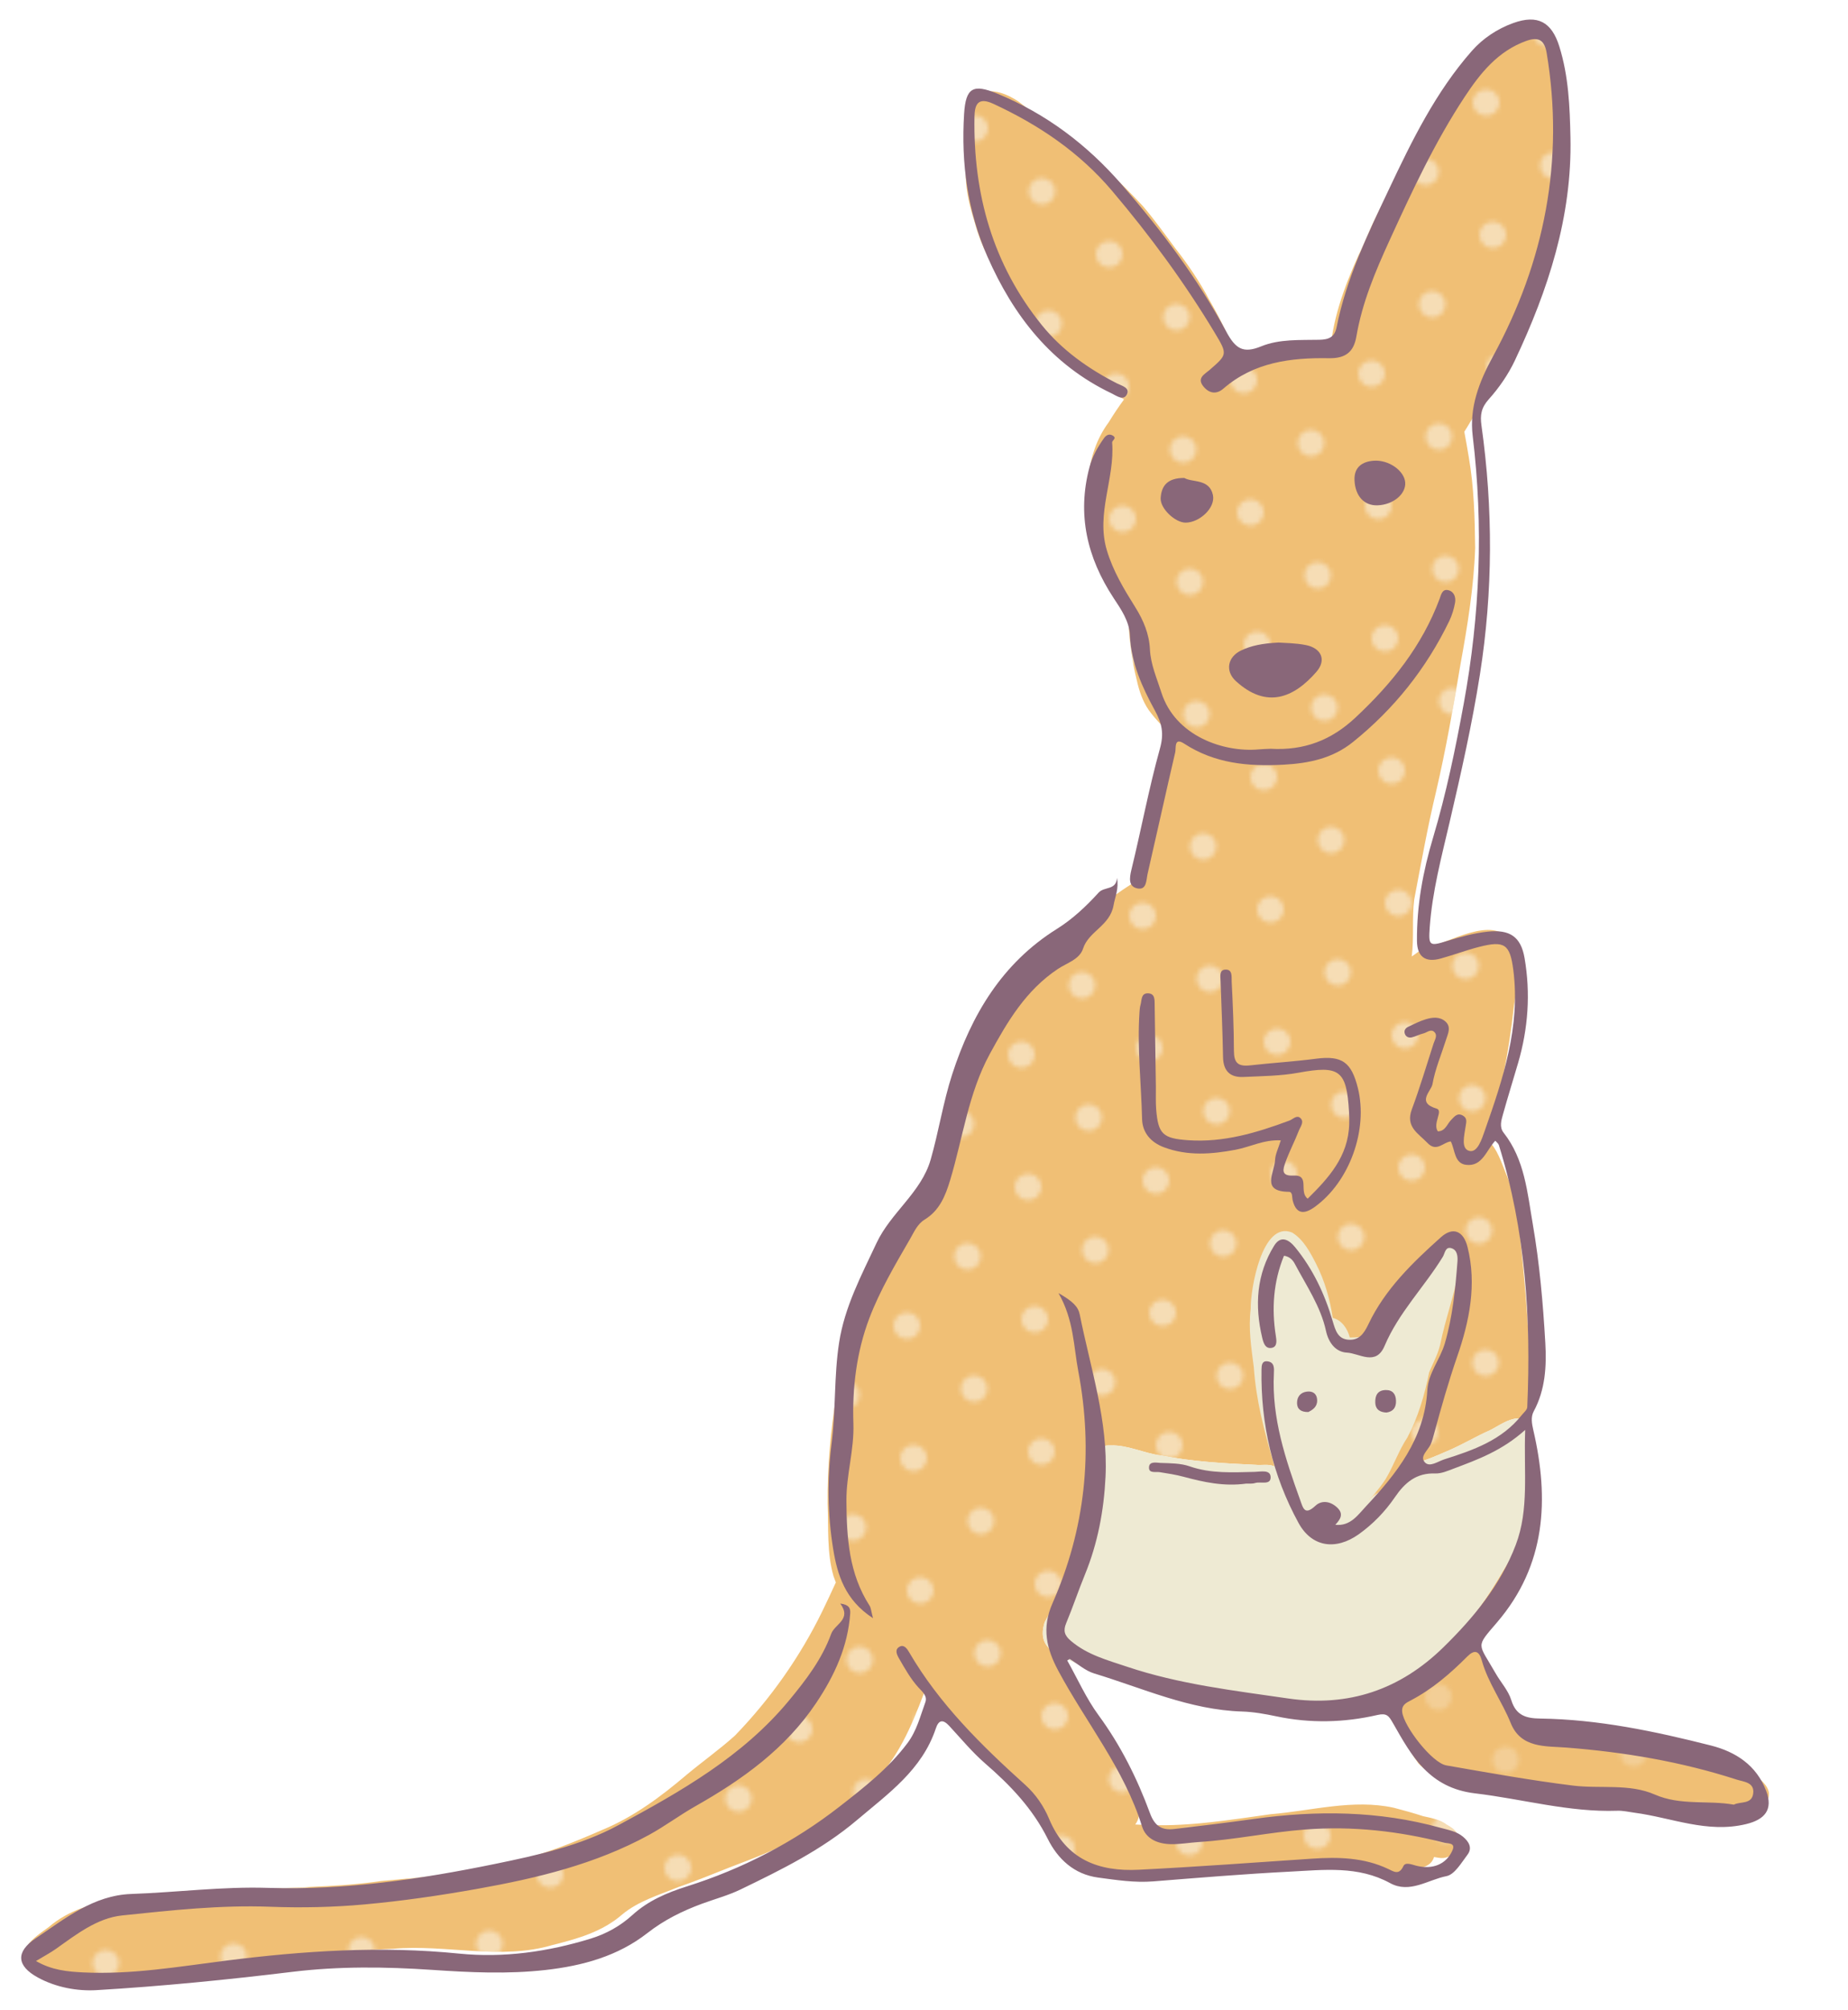 <?xml version="1.0" encoding="UTF-8"?>
<svg xmlns="http://www.w3.org/2000/svg" xmlns:xlink="http://www.w3.org/1999/xlink" id="_レイヤー_1" viewBox="0 0 93.769 101.935">
  <defs>
    <style>.cls-1{fill:none;}.cls-2{fill:#eeead3;}.cls-3{fill:#fcfbf6;}.cls-4{fill:#f0bf75;}.cls-5{fill:#a38a78;}.cls-6{fill:#896779;}.cls-7{fill:url(#Motivo_nuevo_4);opacity:.5;}</style>
    <pattern id="Motivo_nuevo_4" x="0" y="0" width="29" height="30" patternTransform="translate(-6223.179 -6428.594) rotate(-2.89) scale(.224)" patternUnits="userSpaceOnUse" viewBox="0 0 29 30">
      <g>
        <rect class="cls-1" width="29" height="30"></rect>
        <g>
          <path class="cls-3" d="M16.001,13.498c0-1.658-1.345-3.003-3.003-3.003s-3.003,1.345-3.003,3.003,1.345,3.003,3.003,3.003,3.003-1.345,3.003-3.003Z"></path>
          <path class="cls-3" d="M30.501,28.498c0-1.658-1.345-3.003-3.003-3.003s-3.003,1.345-3.003,3.003,1.345,3.003,3.003,3.003,3.003-1.345,3.003-3.003Z"></path>
        </g>
        <path class="cls-3" d="M1.501,28.498c0-1.658-1.345-3.003-3.003-3.003s-3.003,1.345-3.003,3.003,1.345,3.003,3.003,3.003,3.003-1.345,3.003-3.003Z"></path>
        <path class="cls-3" d="M30.501-1.502c0-1.658-1.345-3.003-3.003-3.003s-3.003,1.345-3.003,3.003,1.345,3.003,3.003,3.003,3.003-1.345,3.003-3.003Z"></path>
        <path class="cls-3" d="M1.501-1.502C1.501-3.16,.156-4.504-1.502-4.504s-3.003,1.345-3.003,3.003S-3.16,1.501-1.502,1.501,1.501,.157,1.501-1.502Z"></path>
      </g>
    </pattern>
  </defs>
  <g>
    <path class="cls-5" d="M57.392,85.213c-.088-.047-.175-.096-.262-.146-.148-.058-.302-.093-.457-.119,.24,.089,.478,.178,.719,.265Z"></path>
    <g>
      <path class="cls-4" d="M73.359,92.512c-.342-.238-.758-.309-1.157-.399-.487-.158-.981-.297-1.477-.424-2.069-.456-4.175,.156-6.245,.326-2.031,.281-4.07,.623-6.125,.551-.243-.015-.501-.011-.751-.03,.087-.115,.15-.252,.18-.409,.11-.511-.196-.979-.461-1.389-.345-.513-.611-1.022-.911-1.58-.918-1.63-1.866-3.174-2.608-4.914-.049-.114-.101-.226-.155-.337-.561-.324-.917-.742-.643-1.627,.968-1.691,1.584-3.556,1.868-5.485,.123-.609,.244-1.218,.367-1.827-.065-.746,.182-1.699,1.101-1.656,.881-.032,1.706,.401,2.572,.511,1.579,.307,3.198,.404,4.803,.473,.302,.031,.62-.05,.909,.063,.781,.382,1.151,1.281,1.277,2.097,.219,.474,.459,.943,.669,1.421,.404-.064,.804-.213,1.173-.387,.454-.367,.881-.773,1.339-1.136,.355-.288,.748-.526,1.082-.839,.277-.256,.452-.589,.693-.872,.227-.231,.514-.323,.806-.4,.611-.14,1.189-.388,1.761-.64,.748-.312,1.448-.742,2.186-1.066,.447-.225,.883-.562,1.393-.598,.462,.057,.627,.442,.675,.925,.004-.383,0-.766-.011-1.148,.025-3.219-.261-6.432-.606-9.63-.079-.8-.282-1.674-.594-2.437-.154-.327-.422-1.209-.794-1.626,.215-1.151,.386-2.311,.6-3.463,.239-1.194,.411-2.332,.548-3.568,.182-1.043,.354-2.297-.201-3.27-.862-1.338-3.128,.125-4.315,.365-.255,.091-.45,.284-.674,.423,.122-.959,.004-1.928,.125-2.887,.351-1.831,.675-3.668,1.111-5.48,.498-2.133,.876-4.296,1.238-6.456,.355-1.947,.675-3.908,.743-5.892-.018-1.54-.057-3.09-.323-4.609-.066-.43-.15-.858-.227-1.287,.06-.095,.119-.192,.178-.289,.678-1.09,1.127-2.099,1.581-3.352,1.081-2.946,2.368-5.858,2.867-8.976,.41-2.098,.173-4.241-.146-6.335-.304-1.592-1.091-1.94-2.556-1.342-.975,.539-1.65,1.455-2.336,2.309-.913,1.238-1.589,2.636-2.341,3.981-.899,1.436-1.672,2.863-2.334,4.441-.754,1.608-1.465,3.312-1.678,5.1-1.58,.098-3.2,.451-4.62,1.213-.362-1.216-.932-2.364-1.57-3.468-.487-.915-1.07-1.774-1.71-2.589-.492-.664-1.081-1.481-1.648-2.143-.58-.624-1.186-1.226-1.81-1.807-.534-.471-1.162-.819-1.725-1.255-.962-.701-1.827-1.52-2.775-2.237-.481-.334-1.394-.747-1.902-.37-.1-.061-.237-.048-.334,.027-.094,.072-.136,.199-.159,.311-.074,.445-.125,.896-.17,1.346-.045,.84-.099,1.683-.106,2.524,.019,.775,.213,1.525,.443,2.262,.347,1.316,.976,2.397,1.663,3.588,.455,.784,.935,1.558,1.567,2.214,.338,.355,.657,.733,1.03,1.051,.602,.497,1.264,.858,1.936,1.26,.462,.297,.914,.619,1.388,.897-.278,.377-.537,.767-.781,1.165-1.241,1.676-1.231,3.905-.84,5.87,.202,1.068,.696,2.06,1.213,3.008,.188,.403,.562,.732,.636,1.177,.04,1.019,.167,2.026,.42,3.016,.117,.536,.291,1.059,.604,1.515,.397,.543,.873,1.016,1.387,1.446-.272,1.042-.549,2.111-.87,3.134-.35,1.36-.646,2.738-1.098,4.07-1.374,.82-2.581,1.863-3.733,2.967-.96,.957-2.169,1.667-2.951,2.794-.683,.936-1.079,2.027-1.523,3.088-.705,1.484-1.092,3.079-1.488,4.666-.181,.809-.885,1.329-1.341,1.985-.729,.959-1.385,1.971-1.944,3.039-1.307,2.297-1.732,4.96-2.28,7.518-.297,1.836-.469,3.7-.452,5.562,.055,1.223-.044,2.484,.304,3.671,.036,.105,.074,.208,.115,.311-.224,.488-.45,.974-.685,1.456-1.136,2.327-2.635,4.449-4.434,6.31-.783,.705-1.643,1.313-2.452,1.987-1.298,1.105-2.692,2.143-4.278,2.796-1.474,.644-2.961,1.246-4.534,1.608-2.185,.579-4.444,.786-6.689,.985-2.347,.35-4.745,.285-7.108,.481-2.065,.135-4.152,.104-6.193,.478-1.286,.132-2.564,.52-3.562,1.374-.374,.279-1.481,.968-1.159,1.522,.158,.142,.31,.077,.459-.026-.103,.384,.084,.79,.573,.991,.694,.258,1.458,.213,2.188,.241,.781,.011,1.67,.014,2.49-.005,2.161-.171,4.375-.647,6.549-.868,2.119-.253,4.221-.682,6.358-.749,2.698-.243,5.46,.596,8.106-.194,1.242-.308,2.532-.673,3.521-1.54,.832-.692,1.872-.992,2.856-1.397,0,0,.002,0,.003-.001,.016-.006,.033-.011,.05-.017,.368-.127,.732-.264,1.095-.404,.002,0,.004-.001,.007-.002,.195-.073,.388-.149,.579-.228,.577-.228,1.153-.461,1.74-.679,2.334-.887,4.581-2.072,6.332-3.883,1.312-1.247,2.027-2.943,2.657-4.612,.053-.124,.106-.247,.159-.371,.447,.861,.985,1.677,1.617,2.412,.656,.623,1.249,1.309,1.932,1.903,.486,.392,.93,.826,1.357,1.281,1.177,1.087,.968,3.039,2.831,3.41,.08,.018,.162,.022,.242,.016,.083,.043,.169,.081,.258,.112,1.063,.33,2.25,.381,3.39,.4,.611,.019,1.222,.095,1.833,.059,.627-.059,1.247-.171,1.874-.232,1.179-.182,2.421-.406,3.631-.421,.926-.034,1.86-.185,2.785-.088,.698,.064,1.178,.756,1.905,.715,.278-.011,.551-.149,.709-.375,.518,.149,1.221,.005,1.359-.52,.081,.014,.162,.027,.243,.04,.619,.11,1.199-.473,.989-1.089-.108-.325-.37-.465-.639-.62Z"></path>
      <path class="cls-7" d="M73.359,92.512c-.342-.238-.758-.309-1.157-.399-.487-.158-.981-.297-1.477-.424-2.069-.456-4.175,.156-6.245,.326-2.031,.281-4.07,.623-6.125,.551-.243-.015-.501-.011-.751-.03,.087-.115,.15-.252,.18-.409,.11-.511-.196-.979-.461-1.389-.345-.513-.611-1.022-.911-1.58-.918-1.63-1.866-3.174-2.608-4.914-.049-.114-.101-.226-.155-.337-.561-.324-.917-.742-.643-1.627,.968-1.691,1.584-3.556,1.868-5.485,.123-.609,.244-1.218,.367-1.827-.065-.746,.182-1.699,1.101-1.656,.881-.032,1.706,.401,2.572,.511,1.579,.307,3.198,.404,4.803,.473,.302,.031,.62-.05,.909,.063,.781,.382,1.151,1.281,1.277,2.097,.219,.474,.459,.943,.669,1.421,.404-.064,.804-.213,1.173-.387,.454-.367,.881-.773,1.339-1.136,.355-.288,.748-.526,1.082-.839,.277-.256,.452-.589,.693-.872,.227-.231,.514-.323,.806-.4,.611-.14,1.189-.388,1.761-.64,.748-.312,1.448-.742,2.186-1.066,.447-.225,.883-.562,1.393-.598,.462,.057,.627,.442,.675,.925,.004-.383,0-.766-.011-1.148,.025-3.219-.261-6.432-.606-9.63-.079-.8-.282-1.674-.594-2.437-.154-.327-.422-1.209-.794-1.626,.215-1.151,.386-2.311,.6-3.463,.239-1.194,.411-2.332,.548-3.568,.182-1.043,.354-2.297-.201-3.27-.862-1.338-3.128,.125-4.315,.365-.255,.091-.45,.284-.674,.423,.122-.959,.004-1.928,.125-2.887,.351-1.831,.675-3.668,1.111-5.48,.498-2.133,.876-4.296,1.238-6.456,.355-1.947,.675-3.908,.743-5.892-.018-1.54-.057-3.09-.323-4.609-.066-.43-.15-.858-.227-1.287,.06-.095,.119-.192,.178-.289,.678-1.09,1.127-2.099,1.581-3.352,1.081-2.946,2.368-5.858,2.867-8.976,.41-2.098,.173-4.241-.146-6.335-.304-1.592-1.091-1.94-2.556-1.342-.975,.539-1.65,1.455-2.336,2.309-.913,1.238-1.589,2.636-2.341,3.981-.899,1.436-1.672,2.863-2.334,4.441-.754,1.608-1.465,3.312-1.678,5.1-1.58,.098-3.2,.451-4.62,1.213-.362-1.216-.932-2.364-1.57-3.468-.487-.915-1.07-1.774-1.71-2.589-.492-.664-1.081-1.481-1.648-2.143-.58-.624-1.186-1.226-1.81-1.807-.534-.471-1.162-.819-1.725-1.255-.962-.701-1.827-1.52-2.775-2.237-.481-.334-1.394-.747-1.902-.37-.1-.061-.237-.048-.334,.027-.094,.072-.136,.199-.159,.311-.074,.445-.125,.896-.17,1.346-.045,.84-.099,1.683-.106,2.524,.019,.775,.213,1.525,.443,2.262,.347,1.316,.976,2.397,1.663,3.588,.455,.784,.935,1.558,1.567,2.214,.338,.355,.657,.733,1.03,1.051,.602,.497,1.264,.858,1.936,1.26,.462,.297,.914,.619,1.388,.897-.278,.377-.537,.767-.781,1.165-1.241,1.676-1.231,3.905-.84,5.87,.202,1.068,.696,2.06,1.213,3.008,.188,.403,.562,.732,.636,1.177,.04,1.019,.167,2.026,.42,3.016,.117,.536,.291,1.059,.604,1.515,.397,.543,.873,1.016,1.387,1.446-.272,1.042-.549,2.111-.87,3.134-.35,1.36-.646,2.738-1.098,4.07-1.374,.82-2.581,1.863-3.733,2.967-.96,.957-2.169,1.667-2.951,2.794-.683,.936-1.079,2.027-1.523,3.088-.705,1.484-1.092,3.079-1.488,4.666-.181,.809-.885,1.329-1.341,1.985-.729,.959-1.385,1.971-1.944,3.039-1.307,2.297-1.732,4.96-2.28,7.518-.297,1.836-.469,3.7-.452,5.562,.055,1.223-.044,2.484,.304,3.671,.036,.105,.074,.208,.115,.311-.224,.488-.45,.974-.685,1.456-1.136,2.327-2.635,4.449-4.434,6.31-.783,.705-1.643,1.313-2.452,1.987-1.298,1.105-2.692,2.143-4.278,2.796-1.474,.644-2.961,1.246-4.534,1.608-2.185,.579-4.444,.786-6.689,.985-2.347,.35-4.745,.285-7.108,.481-2.065,.135-4.152,.104-6.193,.478-1.286,.132-2.564,.52-3.562,1.374-.374,.279-1.481,.968-1.159,1.522,.158,.142,.31,.077,.459-.026-.103,.384,.084,.79,.573,.991,.694,.258,1.458,.213,2.188,.241,.781,.011,1.67,.014,2.49-.005,2.161-.171,4.375-.647,6.549-.868,2.119-.253,4.221-.682,6.358-.749,2.698-.243,5.46,.596,8.106-.194,1.242-.308,2.532-.673,3.521-1.54,.832-.692,1.872-.992,2.856-1.397,0,0,.002,0,.003-.001,.016-.006,.033-.011,.05-.017,.368-.127,.732-.264,1.095-.404,.002,0,.004-.001,.007-.002,.195-.073,.388-.149,.579-.228,.577-.228,1.153-.461,1.74-.679,2.334-.887,4.581-2.072,6.332-3.883,1.312-1.247,2.027-2.943,2.657-4.612,.053-.124,.106-.247,.159-.371,.447,.861,.985,1.677,1.617,2.412,.656,.623,1.249,1.309,1.932,1.903,.486,.392,.93,.826,1.357,1.281,1.177,1.087,.968,3.039,2.831,3.41,.08,.018,.162,.022,.242,.016,.083,.043,.169,.081,.258,.112,1.063,.33,2.25,.381,3.39,.4,.611,.019,1.222,.095,1.833,.059,.627-.059,1.247-.171,1.874-.232,1.179-.182,2.421-.406,3.631-.421,.926-.034,1.86-.185,2.785-.088,.698,.064,1.178,.756,1.905,.715,.278-.011,.551-.149,.709-.375,.518,.149,1.221,.005,1.359-.52,.081,.014,.162,.027,.243,.04,.619,.11,1.199-.473,.989-1.089-.108-.325-.37-.465-.639-.62Z"></path>
    </g>
    <g>
      <path class="cls-4" d="M87.751,89.349c-1.24-.48-2.533-.802-3.817-1.141-.44-.12-.947-.318-1.405-.427-.441-.102-.888-.137-1.337-.141-.184-.032-.367-.058-.553-.078-1.197-.126-2.4-.246-3.6-.114-.634-1.618-1.642-3.045-2.279-4.66l-.014-.032c.122-.163,.244-.327,.364-.491,.434-.603,.883-1.201,1.222-1.864,.276-.651,.507-1.323,.692-2.006-.34,.607-.717,1.195-1.068,1.796-1.489,2.429-3.5,4.727-6.127,5.914,.265,.383,.559,.752,.766,1.124,.462,.73,.87,1.498,1.371,2.2,.526,.603,1.361,.703,2.094,.886,1.477,.465,2.818,.336,4.392,.349,1.542,.008,3.025,.416,4.512,.773,1.302,.211,2.609,.399,3.926,.485,.745-.065,1.492-.101,2.238-.142,.338-.058,.594-.362,.625-.702,.106-.771-1.394-1.465-2.002-1.73Z"></path>
      <path class="cls-7" d="M87.751,89.349c-1.24-.48-2.533-.802-3.817-1.141-.44-.12-.947-.318-1.405-.427-.441-.102-.888-.137-1.337-.141-.184-.032-.367-.058-.553-.078-1.197-.126-2.4-.246-3.6-.114-.634-1.618-1.642-3.045-2.279-4.66l-.014-.032c.122-.163,.244-.327,.364-.491,.434-.603,.883-1.201,1.222-1.864,.276-.651,.507-1.323,.692-2.006-.34,.607-.717,1.195-1.068,1.796-1.489,2.429-3.5,4.727-6.127,5.914,.265,.383,.559,.752,.766,1.124,.462,.73,.87,1.498,1.371,2.2,.526,.603,1.361,.703,2.094,.886,1.477,.465,2.818,.336,4.392,.349,1.542,.008,3.025,.416,4.512,.773,1.302,.211,2.609,.399,3.926,.485,.745-.065,1.492-.101,2.238-.142,.338-.058,.594-.362,.625-.702,.106-.771-1.394-1.465-2.002-1.73Z"></path>
    </g>
  </g>
  <path class="cls-2" d="M77.681,72.862c-.048-.483-.212-.868-.675-.925-.51,.036-.946,.373-1.393,.598-.738,.324-1.438,.754-2.186,1.066-.572,.252-1.15,.5-1.761,.64-.291,.077-.578,.169-.806,.4-.241,.282-.416,.616-.693,.872-.334,.313-.728,.551-1.082,.839-.458,.364-.885,.77-1.339,1.136-.369,.174-.769,.323-1.173,.387-.21-.478-.45-.947-.669-1.421-.127-.816-.496-1.715-1.277-2.097-.289-.113-.607-.033-.909-.063-1.605-.069-3.224-.166-4.803-.473-.866-.11-1.691-.543-2.572-.511-.919-.042-1.166,.91-1.101,1.656-.124,.609-.244,1.218-.367,1.827-.284,1.929-.9,3.794-1.868,5.485-.274,.886,.082,1.304,.643,1.627,.244,.141,.528,.264,.815,.4,.496,.228,1.009,.433,1.547,.536,.218,.047,.442,.068,.661,.106,.155,.026,.308,.061,.457,.119,.087,.05,.173,.099,.262,.146,.599,.322,1.231,.572,1.871,.805,.612,.213,1.24,.414,1.901,.451,1.329,.067,2.616,.489,3.949,.497,1.283-.031,2.566-.139,3.804-.501,.312-.104,.615-.224,.911-.358,2.627-1.187,4.638-3.486,6.127-5.914,.352-.602,.729-1.19,1.068-1.796,.029-.052,.059-.104,.087-.156,.491-1.073,.653-2.273,.569-3.443-.085-.444,.065-1.278,.001-1.932v-.002Z"></path>
  <path class="cls-2" d="M74.031,62.779c-.297-.351-.777-.123-1.025,.169-.482,.466-.895,1.003-1.311,1.527-.376,.458-.809,1.078-1.187,1.583-.447,.516-.849,1.065-1.185,1.659-.264,.114-.549,.122-.833,.119-.117-.445-.399-.874-.865-.996-.145-.955-.41-1.886-.85-2.748-.299-.583-.635-1.224-1.21-1.577-1.52-.627-2.118,2.856-2.104,3.87-.123,1.023,.03,1.943,.159,2.968,.117,1.68,.511,3.158,.987,4.799,.249,.876,.417,1.796,.945,2.558,.221,.414,.392,.914,.85,1.124,1.133,.485,1.902-.783,2.676-1.39,.455-.429,.883-.89,1.224-1.416,.414-.685,.667-1.454,1.112-2.124,.543-1.027,.876-2.165,1.103-3.3,.189-.46,.437-.9,.555-1.388,.263-1.306,.733-2.558,.969-3.873,.07-.372,.091-.749,.108-1.126,.023-.159-.014-.308-.118-.438Z"></path>
  <g>
    <path class="cls-6" d="M54.152,84.217c.524,.931,.962,1.924,1.59,2.779,1.126,1.533,1.96,3.209,2.61,4.971,.249,.675,.62,.871,1.238,.798,1.339-.158,2.679-.32,4.014-.507,3.194-.448,6.362-.421,9.493,.448,.395,.11,.806,.175,1.136,.45,.303,.252,.488,.572,.227,.916-.311,.409-.652,1.004-1.065,1.084-.936,.182-1.864,.899-2.858,.355-1.626-.89-3.365-.671-5.081-.583-2.314,.118-4.625,.31-6.935,.494-.948,.076-1.871-.069-2.8-.193-1.231-.165-2.053-.953-2.557-1.962-.77-1.541-1.899-2.721-3.173-3.824-.662-.573-1.227-1.261-1.825-1.906-.315-.34-.534-.317-.683,.132-.699,2.096-2.412,3.299-3.999,4.643-1.783,1.51-3.841,2.522-5.913,3.523-.624,.301-1.305,.482-1.958,.723-.99,.366-1.909,.817-2.764,1.485-1.495,1.169-3.277,1.66-5.166,1.873-1.931,.217-3.83,.125-5.766-.006-2.345-.158-4.716-.188-7.081,.1-3.304,.401-6.621,.732-9.942,.928-.969,.057-2.047-.136-2.969-.638-1.093-.595-1.128-1.307-.125-1.981,1.503-1.011,2.938-2.192,4.866-2.259,2.314-.08,4.616-.384,6.939-.309,3.891,.126,7.714-.436,11.512-1.214,2.156-.442,4.33-.923,6.262-1.966,3.159-1.704,6.308-3.488,8.649-6.315,.85-1.026,1.677-2.096,2.147-3.389,.184-.505,1.057-.73,.459-1.537,.443,.056,.524,.236,.506,.498-.119,1.687-.793,3.151-1.724,4.541-1.561,2.33-3.752,3.893-6.14,5.246-.801,.454-1.544,1.013-2.352,1.454-2.719,1.485-5.676,2.191-8.705,2.732-1.896,.338-3.796,.614-5.706,.788-1.592,.145-3.205,.18-4.803,.12-2.524-.094-5.023,.178-7.516,.441-1.269,.134-2.322,.962-3.35,1.691-.283,.2-.585,.36-1.018,.62,.807,.469,1.614,.539,2.397,.578,2.441,.121,4.85-.295,7.255-.599,3.932-.497,7.849-.755,11.809-.356,2.264,.228,4.508-.089,6.689-.76,.787-.242,1.502-.64,2.109-1.193,.801-.729,1.753-1.134,2.767-1.454,2.82-.891,5.421-2.235,7.748-4.049,1.235-.963,2.484-1.935,3.445-3.218,.474-.633,.648-1.365,.907-2.072,.12-.328-.169-.549-.355-.755-.399-.442-.682-.956-.977-1.462-.114-.197-.246-.467,.038-.609,.223-.111,.372,.118,.474,.292,1.53,2.622,3.66,4.716,5.89,6.724,.533,.48,.945,1.087,1.209,1.722,.862,2.07,2.52,2.685,4.551,2.582,2.929-.147,5.854-.364,8.781-.561,1.33-.09,2.641-.065,3.877,.522,.292,.139,.548,.325,.77-.147,.102-.216,.421-.079,.651-.019,.829,.215,1.539-.075,1.842-.792,.16-.379-.228-.326-.411-.373-2.315-.59-4.649-.855-7.054-.672-1.815,.138-3.594,.523-5.407,.636-.467,.029-.934,.115-1.4,.109-.656-.009-1.28-.244-1.484-.903-.903-2.91-2.837-5.258-4.247-7.889-.603-1.124-.848-2.173-.299-3.418,1.666-3.777,2.085-7.696,1.312-11.776-.242-1.277-.224-2.603-1.005-3.964,.733,.42,.999,.688,1.08,1.093,.546,2.724,1.444,5.394,1.307,8.226-.083,1.709-.395,3.368-1.046,4.959-.333,.813-.611,1.648-.949,2.459-.164,.393-.085,.628,.238,.903,.833,.709,1.854,.976,2.849,1.31,2.654,.891,5.42,1.209,8.173,1.61,3.071,.447,5.683-.449,7.876-2.593,1.539-1.504,2.899-3.156,3.675-5.198,.686-1.807,.398-3.693,.478-5.83-1.185,1.062-2.413,1.505-3.632,1.964-.3,.113-.623,.256-.93,.245-.96-.036-1.543,.462-2.049,1.204-.497,.728-1.114,1.366-1.837,1.881-1.161,.825-2.378,.658-3.052-.574-1.317-2.409-1.925-5.02-1.879-7.775,.004-.217,.017-.458,.304-.423,.36,.044,.337,.358,.324,.62-.114,2.254,.586,4.336,1.332,6.41,.153,.425,.228,.805,.779,.292,.319-.296,.773-.229,1.117,.111,.317,.313,.15,.579-.113,.858,.764,.081,1.148-.499,1.534-.911,1.574-1.68,2.998-3.456,3.136-5.918,.049-.868,.654-1.563,.891-2.378,.393-1.351,.532-2.745,.638-4.141,.02-.265-.008-.586-.298-.679-.32-.102-.333,.252-.445,.435-.942,1.534-2.242,2.832-2.955,4.519-.44,1.041-1.283,.371-1.911,.34-.537-.027-.921-.457-1.062-1.104-.271-1.242-1-2.299-1.587-3.41-.114-.215-.292-.364-.544-.4-.539,1.319-.633,2.677-.413,4.071,.035,.222,.085,.542-.205,.6-.341,.069-.43-.275-.488-.517-.386-1.628-.291-3.212,.607-4.663,.333-.539,.743-.315,1.065,.079,.906,1.106,1.504,2.382,1.902,3.737,.146,.498,.272,.927,.829,.954,.508,.024,.754-.296,.985-.783,.842-1.777,2.244-3.131,3.683-4.418,.613-.548,1.144-.317,1.349,.501,.476,1.894,.093,3.764-.516,5.524-.447,1.293-.817,2.596-1.173,3.91-.054,.197-.102,.4-.188,.584-.141,.3-.572,.611-.28,.909,.246,.251,.658-.06,.985-.163,1.463-.464,2.906-.967,3.913-2.232,.106-.134,.282-.273,.289-.416,.198-4.503-.087-8.957-1.442-13.292-.024-.075-.107-.132-.18-.217-.455,.473-.648,1.319-1.478,1.222-.607-.071-.557-.748-.78-1.188-.393,.043-.721,.56-1.181,.08-.468-.49-1.127-.814-.797-1.702,.409-1.099,.743-2.226,1.104-3.343,.061-.187,.213-.401,.048-.576-.18-.19-.381,.022-.568,.065-.198,.046-.382,.151-.58,.198-.148,.035-.298-.015-.357-.18-.06-.169,.035-.291,.172-.357,.291-.14,.583-.286,.89-.38,.34-.104,.714-.143,1.002,.118,.297,.269,.127,.601,.031,.905-.239,.756-.557,1.496-.694,2.27-.063,.358-.832,.93,.213,1.24,.348,.103-.217,.75,.06,1.152,.384-.005,.467-.371,.678-.583,.162-.162,.307-.379,.593-.216,.237,.135,.169,.334,.14,.541-.064,.451-.256,1.139,.189,1.25,.415,.103,.633-.605,.781-1.026,.927-2.636,1.816-5.287,1.448-8.151-.17-1.32-.452-1.499-1.746-1.168-.653,.167-1.288,.407-1.938,.588-.777,.217-1.198-.09-1.204-.894-.015-1.797,.302-3.516,.822-5.257,.66-2.211,1.131-4.489,1.55-6.772,.828-4.511,1.004-9.024,.456-13.581-.173-1.437,.309-2.719,1.033-4.045,2.613-4.791,3.628-9.931,2.72-15.378-.101-.603-.365-.855-1.029-.617-1.443,.518-2.334,1.633-3.126,2.832-1.52,2.301-2.676,4.793-3.823,7.298-.723,1.58-1.384,3.15-1.678,4.865-.131,.764-.527,1.116-1.391,1.101-1.923-.033-3.806,.196-5.354,1.54-.342,.297-.704,.262-1.005-.095-.369-.438,.05-.631,.293-.842,.914-.795,.931-.795,.27-1.894-1.53-2.543-3.279-4.921-5.201-7.189-1.672-1.973-3.72-3.351-6.029-4.422-.768-.356-.95,.01-.961,.656-.068,3.917,.93,7.498,3.426,10.577,1.029,1.269,2.347,2.199,3.797,2.942,.247,.126,.684,.221,.507,.569-.17,.336-.529,.058-.775-.06-3.048-1.454-4.982-3.937-6.302-6.948-1.007-2.299-1.336-4.732-1.179-7.229,.084-1.326,.451-1.533,1.681-1.026,2.484,1.025,4.556,2.585,6.322,4.619,2.009,2.315,3.842,4.751,5.294,7.443,.468,.869,.847,1.136,1.772,.759,.933-.381,1.964-.314,2.958-.335,.49-.01,.775-.142,.874-.636,.491-2.468,1.578-4.715,2.64-6.964,1.175-2.488,2.388-4.97,4.226-7.055,.554-.628,1.278-1.114,2.098-1.41,1.237-.446,1.948-.055,2.336,1.184,.473,1.51,.533,3.065,.566,4.615,.086,4.02-1.129,7.735-2.82,11.315-.335,.709-.8,1.383-1.323,1.966-.384,.428-.447,.798-.372,1.333,.59,4.209,.586,8.4-.078,12.623-.398,2.528-.96,5.014-1.538,7.493-.413,1.772-.882,3.52-1.01,5.341-.066,.937-.02,.964,.89,.685,.67-.206,1.345-.396,2.048-.471,1.121-.121,1.687,.251,1.874,1.337,.309,1.792,.184,3.566-.324,5.312-.254,.873-.527,1.74-.771,2.616-.085,.306-.194,.646,.034,.935,1.072,1.361,1.204,3.044,1.479,4.638,.343,1.985,.519,4.007,.635,6.02,.067,1.173,.004,2.379-.59,3.474-.154,.284-.093,.626-.02,.943,.817,3.519,.642,6.857-1.834,9.752-1.117,1.305-.974,1.019-.078,2.59,.261,.458,.646,.872,.796,1.361,.242,.79,.768,.923,1.469,.933,2.95,.041,5.819,.647,8.66,1.367,1.252,.318,2.311,.995,2.806,2.308,.353,.937-.058,1.446-1.023,1.679-1.978,.477-3.781-.33-5.66-.578-.29-.038-.582-.11-.87-.1-2.455,.085-4.811-.596-7.214-.881-2.335-.276-3.223-1.89-4.175-3.57-.209-.368-.322-.513-.781-.407-1.702,.392-3.419,.432-5.14,.068-.571-.121-1.156-.225-1.737-.243-2.649-.081-5.032-1.183-7.504-1.932-.446-.135-.828-.484-1.24-.734l-.122,.079Zm33.825,7.314c.322-.173,.897,0,.979-.551,.088-.59-.486-.607-.829-.718-2.815-.911-5.709-1.398-8.659-1.627-1.044-.081-2.296,.043-2.814-1.245-.438-1.088-1.154-2.043-1.47-3.184-.135-.487-.375-.549-.736-.186-.863,.867-1.783,1.658-2.878,2.231-.213,.111-.465,.225-.42,.59,.092,.74,1.518,2.573,2.234,2.698,2.136,.373,4.273,.757,6.424,1.024,1.384,.172,2.855-.114,4.157,.455,1.313,.573,2.673,.277,4.012,.513Z"></path>
    <path class="cls-6" d="M44.299,82.075c-1.435-.928-1.815-2.222-2.026-3.53-.286-1.768-.303-3.557-.075-5.351,.215-1.688,.117-3.403,.378-5.093,.281-1.822,1.128-3.407,1.897-5.05,.73-1.559,2.27-2.564,2.75-4.238,.41-1.429,.634-2.914,1.092-4.325,.978-3.011,2.525-5.633,5.315-7.376,.785-.49,1.49-1.15,2.114-1.839,.291-.321,.896-.106,.932-.749,.106,.544-.1,.972-.17,1.378-.183,1.066-1.266,1.32-1.553,2.217-.173,.54-.835,.732-1.266,1.019-1.633,1.087-2.565,2.668-3.463,4.316-1.091,2.003-1.367,4.257-2.011,6.396-.246,.818-.543,1.546-1.3,2.01-.368,.226-.533,.628-.732,.972-.756,1.307-1.531,2.611-2.07,4.027-.652,1.716-.87,3.543-.809,5.338,.046,1.343-.363,2.596-.354,3.926,.013,1.885,.127,3.688,1.176,5.319,.072,.112,.077,.268,.173,.632Z"></path>
    <path class="cls-6" d="M64.465,37.977c1.721,.1,3.093-.443,4.302-1.572,1.847-1.724,3.389-3.64,4.28-6.033,.076-.205,.13-.518,.447-.437,.298,.077,.385,.37,.336,.64-.057,.314-.154,.632-.292,.92-1.167,2.414-2.803,4.464-4.89,6.142-1.017,.818-2.206,1.078-3.521,1.148-1.805,.096-3.49-.059-5.042-1.069-.523-.341-.405,.23-.451,.431-.479,2.055-.93,4.117-1.404,6.173-.072,.313-.038,.848-.532,.737-.44-.099-.394-.513-.29-.942,.5-2.047,.885-4.123,1.449-6.151,.211-.759,.105-1.266-.258-1.931-.642-1.174-1.206-2.409-1.265-3.802-.031-.729-.449-1.322-.837-1.912-1.334-2.034-1.853-4.219-1.218-6.616,.144-.545,.415-1.026,.739-1.48,.115-.161,.272-.239,.453-.125,.215,.134-.048,.239-.04,.344,.144,1.83-.827,3.593-.271,5.461,.317,1.063,.873,1.981,1.446,2.896,.415,.663,.705,1.359,.742,2.128,.038,.782,.35,1.468,.58,2.192,.711,2.238,3.188,3.045,4.924,2.891,.231-.02,.463-.025,.612-.032Z"></path>
    <path class="cls-6" d="M64.99,57.838c-.86-.046-1.55,.336-2.291,.475-1.221,.23-2.433,.326-3.635-.122-.68-.254-1.098-.75-1.114-1.437-.043-1.812-.255-3.62-.13-5.436,.008-.117,.018-.237,.05-.348,.069-.236,.017-.603,.385-.59,.363,.013,.33,.349,.334,.609,.023,1.377,.042,2.755,.061,4.133,.005,.381-.015,.763,.015,1.142,.101,1.258,.342,1.478,1.625,1.567,1.801,.125,3.479-.379,5.135-.996,.184-.069,.369-.297,.554-.131,.217,.195,.004,.44-.072,.636-.211,.546-.49,1.068-.685,1.619-.113,.318-.253,.701,.406,.665,.865-.047,.255,.82,.725,1.172,1.059-1.048,2.064-2.134,2.107-3.79,.005-.205,.002-.411-.01-.616-.121-2.115-.484-2.363-2.555-1.984-.917,.168-1.866,.173-2.802,.217-.675,.032-1.022-.302-1.035-1.008-.023-1.289-.081-2.578-.126-3.867-.008-.233-.067-.554,.238-.571,.384-.021,.315,.369,.326,.6,.058,1.17,.111,2.342,.114,3.514,.002,.619,.203,.814,.838,.742,1.106-.125,2.217-.19,3.323-.335,1.339-.176,1.802,.186,2.128,1.483,.531,2.117-.423,4.762-2.19,6.035-.492,.355-.928,.41-1.116-.327-.041-.161,.007-.439-.193-.441-1.445-.011-.728-.977-.703-1.604,.012-.309,.172-.613,.292-1.007Z"></path>
    <path class="cls-6" d="M64.873,32.59c.286,.024,.851,.019,1.392,.128,.787,.159,1.048,.762,.532,1.356-1.156,1.331-2.534,1.888-4.085,.474-.561-.512-.427-1.234,.273-1.562,.511-.24,1.055-.353,1.889-.396Z"></path>
    <path class="cls-6" d="M60.093,24.242c.41,.24,1.269,.029,1.451,.861,.142,.646-.67,1.399-1.382,1.405-.529,.004-1.297-.715-1.269-1.24,.034-.637,.355-1.032,1.201-1.026Z"></path>
    <path class="cls-6" d="M69.891,25.63c-.676,.02-1.124-.471-1.162-1.267-.032-.679,.406-.953,.97-.995,.78-.058,1.557,.517,1.602,1.098,.046,.594-.616,1.141-1.41,1.164Z"></path>
    <path class="cls-6" d="M63.245,75.246c-1.15,.158-2.175-.074-3.199-.348-.394-.106-.8-.167-1.203-.231-.216-.034-.561,.078-.541-.254,.018-.314,.383-.222,.586-.214,.494,.018,1.016,.013,1.473,.172,1.088,.378,2.192,.306,3.303,.282,.303-.007,.792-.128,.808,.256,.019,.439-.506,.221-.784,.308-.162,.051-.348,.025-.444,.03Z"></path>
    <path class="cls-6" d="M70.351,71.643c-.318-.014-.553-.138-.568-.501-.015-.363,.117-.629,.523-.64,.354-.009,.517,.2,.528,.54,.011,.333-.128,.55-.484,.601Z"></path>
    <path class="cls-6" d="M66.385,71.617c-.37,.006-.567-.145-.572-.449-.005-.321,.173-.548,.507-.587,.307-.035,.504,.119,.514,.434,.011,.339-.23,.493-.449,.602Z"></path>
  </g>
</svg>

